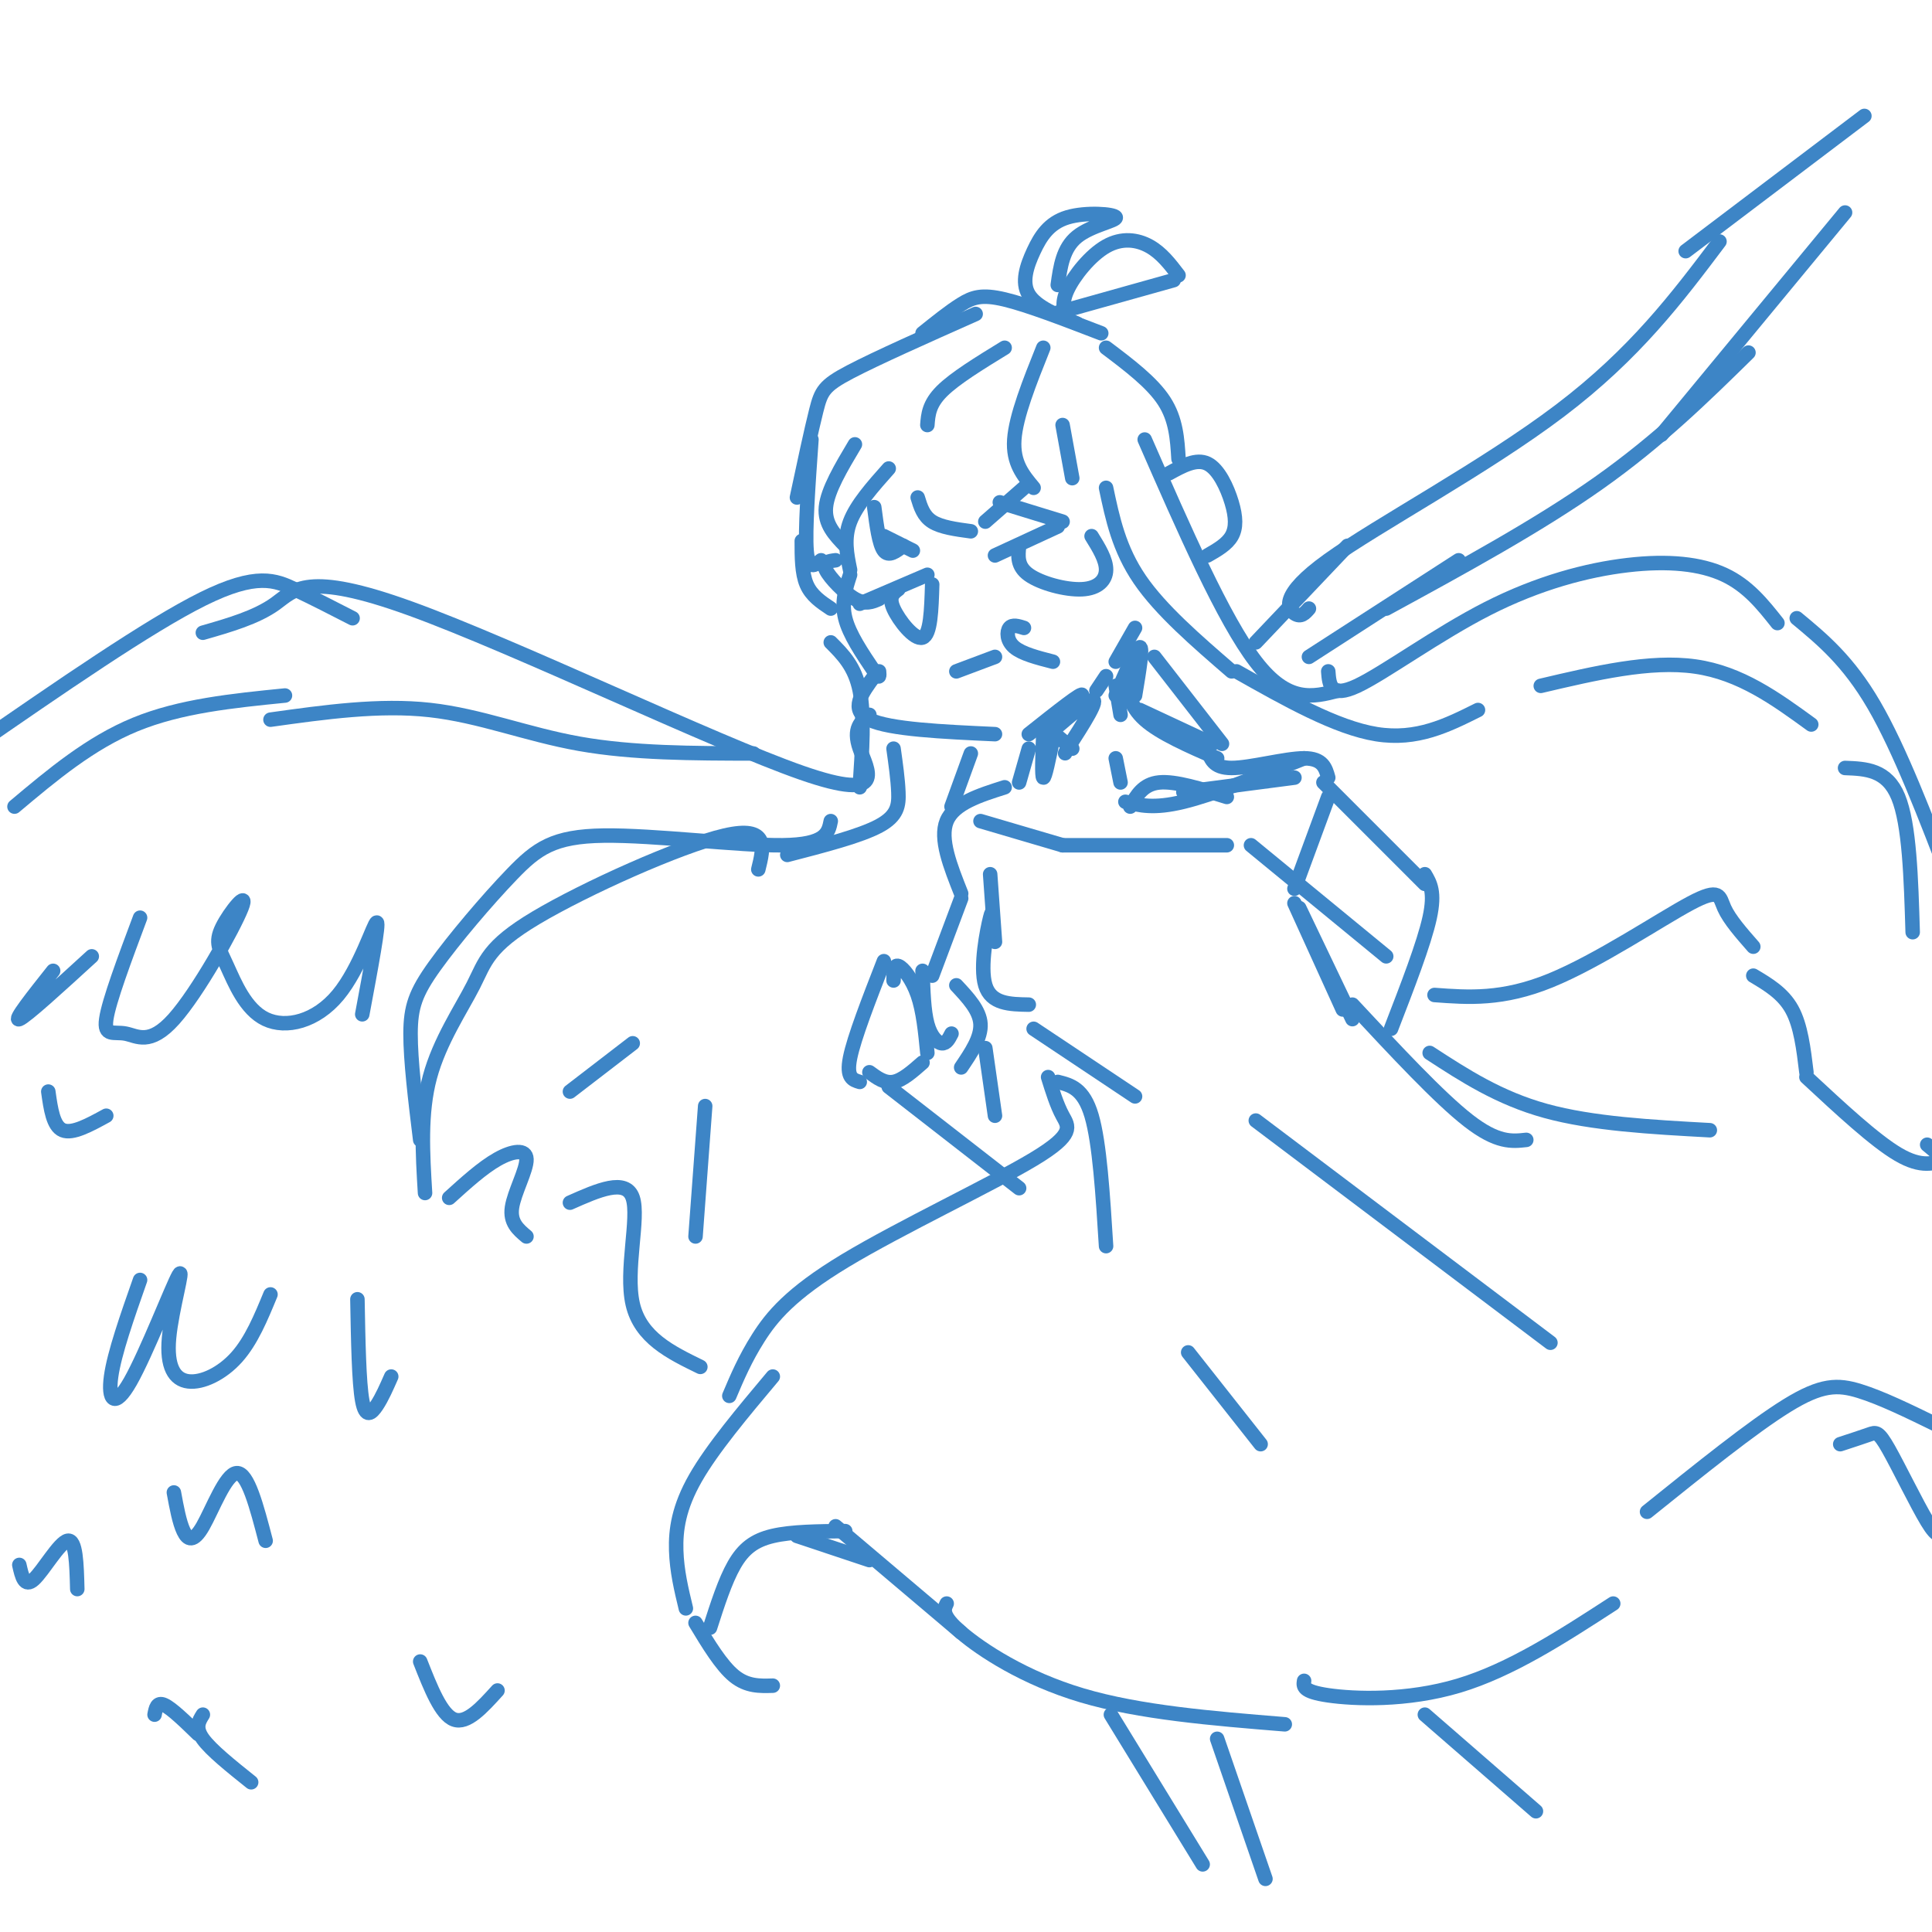 <svg viewBox='0 0 400 400' version='1.1' xmlns='http://www.w3.org/2000/svg' xmlns:xlink='http://www.w3.org/1999/xlink'><g fill='none' stroke='rgb(61,133,198)' stroke-width='3' stroke-linecap='round' stroke-linejoin='round'><path d='M184,97c-3.333,3.750 -6.667,7.500 -8,11c-1.333,3.500 -0.667,6.750 0,10'/><path d='M176,119c-0.917,2.833 -1.833,5.667 -1,9c0.833,3.333 3.417,7.167 6,11'/><path d='M181,139c1.167,1.833 1.083,0.917 1,0'/><path d='M181,140c-2.583,3.500 -5.167,7.000 -1,9c4.167,2.000 15.083,2.500 26,3'/><path d='M178,125c0.000,0.000 14.000,-6.000 14,-6'/><path d='M186,122c-1.044,0.778 -2.089,1.556 -1,4c1.089,2.444 4.311,6.556 6,6c1.689,-0.556 1.844,-5.778 2,-11'/><path d='M206,115c0.000,0.000 13.000,-6.000 13,-6'/><path d='M211,113c-0.232,2.119 -0.464,4.238 2,6c2.464,1.762 7.625,3.167 11,3c3.375,-0.167 4.964,-1.905 5,-4c0.036,-2.095 -1.482,-4.548 -3,-7'/><path d='M198,139c0.000,0.000 8.000,-3.000 8,-3'/><path d='M212,130c-1.200,-0.378 -2.400,-0.756 -3,0c-0.600,0.756 -0.600,2.644 1,4c1.600,1.356 4.800,2.178 8,3'/><path d='M183,111c0.000,0.000 6.000,3.000 6,3'/><path d='M204,108c0.000,0.000 8.000,-7.000 8,-7'/><path d='M177,92c-2.833,4.750 -5.667,9.500 -6,13c-0.333,3.500 1.833,5.750 4,8'/><path d='M181,105c0.500,3.833 1.000,7.667 2,9c1.000,1.333 2.500,0.167 4,-1'/><path d='M190,103c0.583,1.917 1.167,3.833 3,5c1.833,1.167 4.917,1.583 8,2'/><path d='M166,112c0.000,3.333 0.000,6.667 1,9c1.000,2.333 3.000,3.667 5,5'/><path d='M173,116c-1.400,0.178 -2.800,0.356 -2,2c0.800,1.644 3.800,4.756 6,6c2.200,1.244 3.600,0.622 5,0'/><path d='M207,104c0.000,0.000 13.000,4.000 13,4'/><path d='M170,116c-1.333,1.083 -2.667,2.167 -3,-2c-0.333,-4.167 0.333,-13.583 1,-23'/><path d='M165,103c1.489,-6.978 2.978,-13.956 4,-18c1.022,-4.044 1.578,-5.156 7,-8c5.422,-2.844 15.711,-7.422 26,-12'/><path d='M191,69c2.822,-2.267 5.644,-4.533 8,-6c2.356,-1.467 4.244,-2.133 9,-1c4.756,1.133 12.378,4.067 20,7'/><path d='M229,101c1.333,6.333 2.667,12.667 7,19c4.333,6.333 11.667,12.667 19,19'/><path d='M237,91c8.167,18.667 16.333,37.333 23,46c6.667,8.667 11.833,7.333 17,6'/><path d='M256,139c10.333,5.833 20.667,11.667 29,13c8.333,1.333 14.667,-1.833 21,-5'/><path d='M275,139c0.215,2.807 0.431,5.614 6,3c5.569,-2.614 16.493,-10.649 27,-16c10.507,-5.351 20.598,-8.018 29,-9c8.402,-0.982 15.115,-0.281 20,2c4.885,2.281 7.943,6.140 11,10'/><path d='M319,142c11.333,-2.667 22.667,-5.333 32,-4c9.333,1.333 16.667,6.667 24,12'/><path d='M172,133c2.500,2.500 5.000,5.000 6,10c1.000,5.000 0.500,12.500 0,20'/><path d='M185,155c0.444,3.156 0.889,6.311 1,9c0.111,2.689 -0.111,4.911 -4,7c-3.889,2.089 -11.444,4.044 -19,6'/><path d='M172,170c-0.494,2.449 -0.989,4.897 -10,5c-9.011,0.103 -26.539,-2.141 -37,-2c-10.461,0.141 -13.856,2.667 -19,8c-5.144,5.333 -12.039,13.474 -16,19c-3.961,5.526 -4.989,8.436 -5,14c-0.011,5.564 0.994,13.782 2,22'/><path d='M157,180c1.134,-4.573 2.268,-9.145 -7,-7c-9.268,2.145 -28.938,11.008 -39,17c-10.062,5.992 -10.517,9.113 -13,14c-2.483,4.887 -6.995,11.539 -9,19c-2.005,7.461 -1.502,15.730 -1,24'/><path d='M192,88c0.167,-2.167 0.333,-4.333 3,-7c2.667,-2.667 7.833,-5.833 13,-9'/><path d='M216,72c-2.833,7.083 -5.667,14.167 -6,19c-0.333,4.833 1.833,7.417 4,10'/><path d='M220,88c0.000,0.000 2.000,11.000 2,11'/><path d='M235,130c0.000,0.000 -4.000,7.000 -4,7'/><path d='M216,150c0.000,0.000 6.000,5.000 6,5'/><path d='M231,142c0.000,0.000 1.000,6.000 1,6'/><path d='M213,155c0.000,0.000 -2.000,7.000 -2,7'/><path d='M208,163c-5.250,1.667 -10.500,3.333 -12,7c-1.500,3.667 0.750,9.333 3,15'/><path d='M203,170c0.000,0.000 17.000,5.000 17,5'/><path d='M220,175c0.000,0.000 34.000,0.000 34,0'/><path d='M236,147c0.000,0.000 15.000,7.000 15,7'/><path d='M250,155c0.556,2.000 1.111,4.000 5,4c3.889,0.000 11.111,-2.000 15,-2c3.889,0.000 4.444,2.000 5,4'/><path d='M234,167c1.333,-2.333 2.667,-4.667 6,-5c3.333,-0.333 8.667,1.333 14,3'/><path d='M231,157c0.000,0.000 1.000,5.000 1,5'/><path d='M245,164c0.000,0.000 23.000,-3.000 23,-3'/><path d='M233,166c2.917,0.750 5.833,1.500 12,0c6.167,-1.500 15.583,-5.250 25,-9'/><path d='M252,157c-5.917,-2.583 -11.833,-5.167 -15,-8c-3.167,-2.833 -3.583,-5.917 -4,-9'/><path d='M235,144c0.833,-5.000 1.667,-10.000 1,-10c-0.667,0.000 -2.833,5.000 -5,10'/><path d='M229,140c0.000,0.000 -2.000,3.000 -2,3'/><path d='M213,152c5.738,-4.554 11.476,-9.107 11,-8c-0.476,1.107 -7.167,7.875 -7,8c0.167,0.125 7.190,-6.393 9,-7c1.810,-0.607 -1.595,4.696 -5,10'/><path d='M221,155c-0.833,1.667 -0.417,0.833 0,0'/><path d='M218,153c-0.833,4.083 -1.667,8.167 -2,8c-0.333,-0.167 -0.167,-4.583 0,-9'/><path d='M239,136c0.000,0.000 14.000,18.000 14,18'/><path d='M201,156c0.000,0.000 -4.000,11.000 -4,11'/><path d='M93,248c3.440,-3.119 6.881,-6.238 10,-8c3.119,-1.762 5.917,-2.167 6,0c0.083,2.167 -2.548,6.905 -3,10c-0.452,3.095 1.274,4.548 3,6'/><path d='M118,249c5.800,-2.578 11.600,-5.156 13,-1c1.400,4.156 -1.600,15.044 0,22c1.600,6.956 7.800,9.978 14,13'/><path d='M118,226c0.000,0.000 13.000,-10.000 13,-10'/><path d='M146,229c0.000,0.000 -2.000,27.000 -2,27'/><path d='M372,128c5.333,4.417 10.667,8.833 16,18c5.333,9.167 10.667,23.083 16,37'/><path d='M382,159c4.333,0.167 8.667,0.333 11,6c2.333,5.667 2.667,16.833 3,28'/><path d='M242,98c2.845,-1.565 5.690,-3.131 8,-2c2.310,1.131 4.083,4.958 5,8c0.917,3.042 0.976,5.298 0,7c-0.976,1.702 -2.988,2.851 -5,4'/><path d='M229,72c4.750,3.583 9.500,7.167 12,11c2.500,3.833 2.750,7.917 3,12'/><path d='M221,66c-0.673,-1.554 -1.345,-3.107 0,-6c1.345,-2.893 4.708,-7.125 8,-9c3.292,-1.875 6.512,-1.393 9,0c2.488,1.393 4.244,3.696 6,6'/><path d='M243,58c0.000,0.000 -25.000,7.000 -25,7'/><path d='M223,67c-4.224,-1.725 -8.448,-3.450 -10,-6c-1.552,-2.550 -0.432,-5.926 1,-9c1.432,-3.074 3.178,-5.844 7,-7c3.822,-1.156 9.721,-0.696 10,0c0.279,0.696 -5.063,1.627 -8,4c-2.937,2.373 -3.468,6.186 -4,10'/><path d='M260,133c0.000,0.000 19.000,-20.000 19,-20'/><path d='M271,126c-0.827,0.952 -1.655,1.905 -3,1c-1.345,-0.905 -3.208,-3.667 7,-11c10.208,-7.333 32.488,-19.238 48,-31c15.512,-11.762 24.256,-23.381 33,-35'/><path d='M271,136c0.000,0.000 31.000,-20.000 31,-20'/><path d='M287,126c15.750,-8.583 31.500,-17.167 44,-26c12.500,-8.833 21.750,-17.917 31,-27'/><path d='M344,90c0.000,0.000 38.000,-46.000 38,-46'/><path d='M349,52c0.000,0.000 37.000,-28.000 37,-28'/><path d='M180,148c-1.742,1.380 -3.483,2.759 -2,7c1.483,4.241 6.191,11.343 -12,5c-18.191,-6.343 -59.282,-26.131 -81,-34c-21.718,-7.869 -24.062,-3.820 -28,-1c-3.938,2.820 -9.469,4.410 -15,6'/><path d='M73,128c-4.022,-2.067 -8.044,-4.133 -12,-6c-3.956,-1.867 -7.844,-3.533 -19,2c-11.156,5.533 -29.578,18.267 -48,31'/><path d='M3,167c7.833,-6.583 15.667,-13.167 25,-17c9.333,-3.833 20.167,-4.917 31,-6'/><path d='M56,149c11.289,-1.578 22.578,-3.156 33,-2c10.422,1.156 19.978,5.044 31,7c11.022,1.956 23.511,1.978 36,2'/><path d='M11,201c-4.167,5.250 -8.333,10.500 -7,10c1.333,-0.500 8.167,-6.750 15,-13'/><path d='M29,190c-3.231,8.638 -6.461,17.275 -7,21c-0.539,3.725 1.614,2.537 4,3c2.386,0.463 5.007,2.579 10,-3c4.993,-5.579 12.359,-18.851 14,-23c1.641,-4.149 -2.443,0.826 -4,4c-1.557,3.174 -0.586,4.547 1,8c1.586,3.453 3.786,8.988 8,11c4.214,2.012 10.442,0.503 15,-5c4.558,-5.503 7.445,-15.001 8,-15c0.555,0.001 -1.223,9.500 -3,19'/><path d='M29,265c-2.665,7.587 -5.331,15.175 -6,20c-0.669,4.825 0.658,6.888 4,1c3.342,-5.888 8.699,-19.727 10,-22c1.301,-2.273 -1.456,7.020 -2,13c-0.544,5.980 1.123,8.649 4,9c2.877,0.351 6.965,-1.614 10,-5c3.035,-3.386 5.018,-8.193 7,-13'/><path d='M36,309c0.565,3.083 1.131,6.167 2,8c0.869,1.833 2.042,2.417 4,-1c1.958,-3.417 4.702,-10.833 7,-11c2.298,-0.167 4.149,6.917 6,14'/><path d='M74,269c0.156,8.622 0.311,17.244 1,21c0.689,3.756 1.911,2.644 3,1c1.089,-1.644 2.044,-3.822 3,-6'/><path d='M10,226c0.500,3.583 1.000,7.167 3,8c2.000,0.833 5.500,-1.083 9,-3'/><path d='M4,324c0.533,2.378 1.067,4.756 3,3c1.933,-1.756 5.267,-7.644 7,-8c1.733,-0.356 1.867,4.822 2,10'/><path d='M32,355c0.250,-1.333 0.500,-2.667 2,-2c1.500,0.667 4.250,3.333 7,6'/><path d='M42,355c-0.833,1.333 -1.667,2.667 0,5c1.667,2.333 5.833,5.667 10,9'/><path d='M87,344c2.167,5.500 4.333,11.000 7,12c2.667,1.000 5.833,-2.500 9,-6'/><path d='M205,181c0.000,0.000 1.000,14.000 1,14'/><path d='M205,193c0.311,-2.733 0.622,-5.467 0,-3c-0.622,2.467 -2.178,10.133 -1,14c1.178,3.867 5.089,3.933 9,4'/><path d='M214,213c0.000,0.000 21.000,14.000 21,14'/><path d='M219,224c2.667,0.667 5.333,1.333 7,7c1.667,5.667 2.333,16.333 3,27'/><path d='M217,223c0.900,2.890 1.799,5.780 3,8c1.201,2.220 2.703,3.770 -6,9c-8.703,5.230 -27.612,14.139 -39,21c-11.388,6.861 -15.254,11.675 -18,16c-2.746,4.325 -4.373,8.163 -6,12'/><path d='M160,285c-6.267,7.467 -12.533,14.933 -16,21c-3.467,6.067 -4.133,10.733 -4,15c0.133,4.267 1.067,8.133 2,12'/><path d='M147,337c1.556,-4.844 3.111,-9.689 5,-13c1.889,-3.311 4.111,-5.089 8,-6c3.889,-0.911 9.444,-0.956 15,-1'/><path d='M165,318c0.000,0.000 15.000,5.000 15,5'/><path d='M144,336c2.667,4.417 5.333,8.833 8,11c2.667,2.167 5.333,2.083 8,2'/><path d='M173,316c0.000,0.000 26.000,22.000 26,22'/><path d='M196,332c-0.578,1.222 -1.156,2.444 3,6c4.156,3.556 13.044,9.444 25,13c11.956,3.556 26.978,4.778 42,6'/><path d='M270,348c-0.178,1.111 -0.356,2.222 5,3c5.356,0.778 16.244,1.222 27,-2c10.756,-3.222 21.378,-10.111 32,-17'/><path d='M341,313c10.933,-8.800 21.867,-17.600 29,-22c7.133,-4.400 10.467,-4.400 15,-3c4.533,1.400 10.267,4.200 16,7'/><path d='M381,299c2.301,-0.753 4.603,-1.506 6,-2c1.397,-0.494 1.890,-0.730 4,3c2.110,3.730 5.837,11.427 8,15c2.163,3.573 2.761,3.021 4,2c1.239,-1.021 3.120,-2.510 5,-4'/><path d='M268,187c0.000,0.000 10.000,22.000 10,22'/><path d='M280,208c9.000,9.667 18.000,19.333 24,24c6.000,4.667 9.000,4.333 12,4'/><path d='M296,218c7.167,4.667 14.333,9.333 24,12c9.667,2.667 21.833,3.333 34,4'/><path d='M297,206c7.036,0.524 14.071,1.048 24,-3c9.929,-4.048 22.750,-12.667 29,-16c6.250,-3.333 5.929,-1.381 7,1c1.071,2.381 3.536,5.190 6,8'/><path d='M363,202c3.083,1.833 6.167,3.667 8,7c1.833,3.333 2.417,8.167 3,13'/><path d='M374,223c7.083,6.583 14.167,13.167 19,16c4.833,2.833 7.417,1.917 10,1'/><path d='M399,237c3.417,2.833 6.833,5.667 10,11c3.167,5.333 6.083,13.167 9,21'/><path d='M230,355c0.000,0.000 19.000,31.000 19,31'/><path d='M252,360c0.000,0.000 10.000,29.000 10,29'/><path d='M275,165c0.000,0.000 -7.000,19.000 -7,19'/><path d='M183,199c-3.083,7.917 -6.167,15.833 -7,20c-0.833,4.167 0.583,4.583 2,5'/><path d='M185,203c0.022,-1.667 0.044,-3.333 1,-3c0.956,0.333 2.844,2.667 4,6c1.156,3.333 1.578,7.667 2,12'/><path d='M180,222c1.583,1.167 3.167,2.333 5,2c1.833,-0.333 3.917,-2.167 6,-4'/><path d='M191,201c0.133,4.156 0.267,8.311 1,11c0.733,2.689 2.067,3.911 3,4c0.933,0.089 1.467,-0.956 2,-2'/><path d='M198,204c2.417,2.583 4.833,5.167 5,8c0.167,2.833 -1.917,5.917 -4,9'/><path d='M184,225c0.000,0.000 27.000,21.000 27,21'/><path d='M193,202c0.000,0.000 6.000,-16.000 6,-16'/><path d='M204,217c0.000,0.000 2.000,14.000 2,14'/><path d='M259,175c0.000,0.000 28.000,23.000 28,23'/><path d='M274,162c0.000,0.000 21.000,21.000 21,21'/><path d='M295,181c1.083,1.833 2.167,3.667 1,9c-1.167,5.333 -4.583,14.167 -8,23'/><path d='M269,188c0.000,0.000 11.000,23.000 11,23'/><path d='M260,232c0.000,0.000 61.000,46.000 61,46'/><path d='M246,280c0.000,0.000 15.000,19.000 15,19'/><path d='M295,355c0.000,0.000 23.000,20.000 23,20'/></g>
</svg>